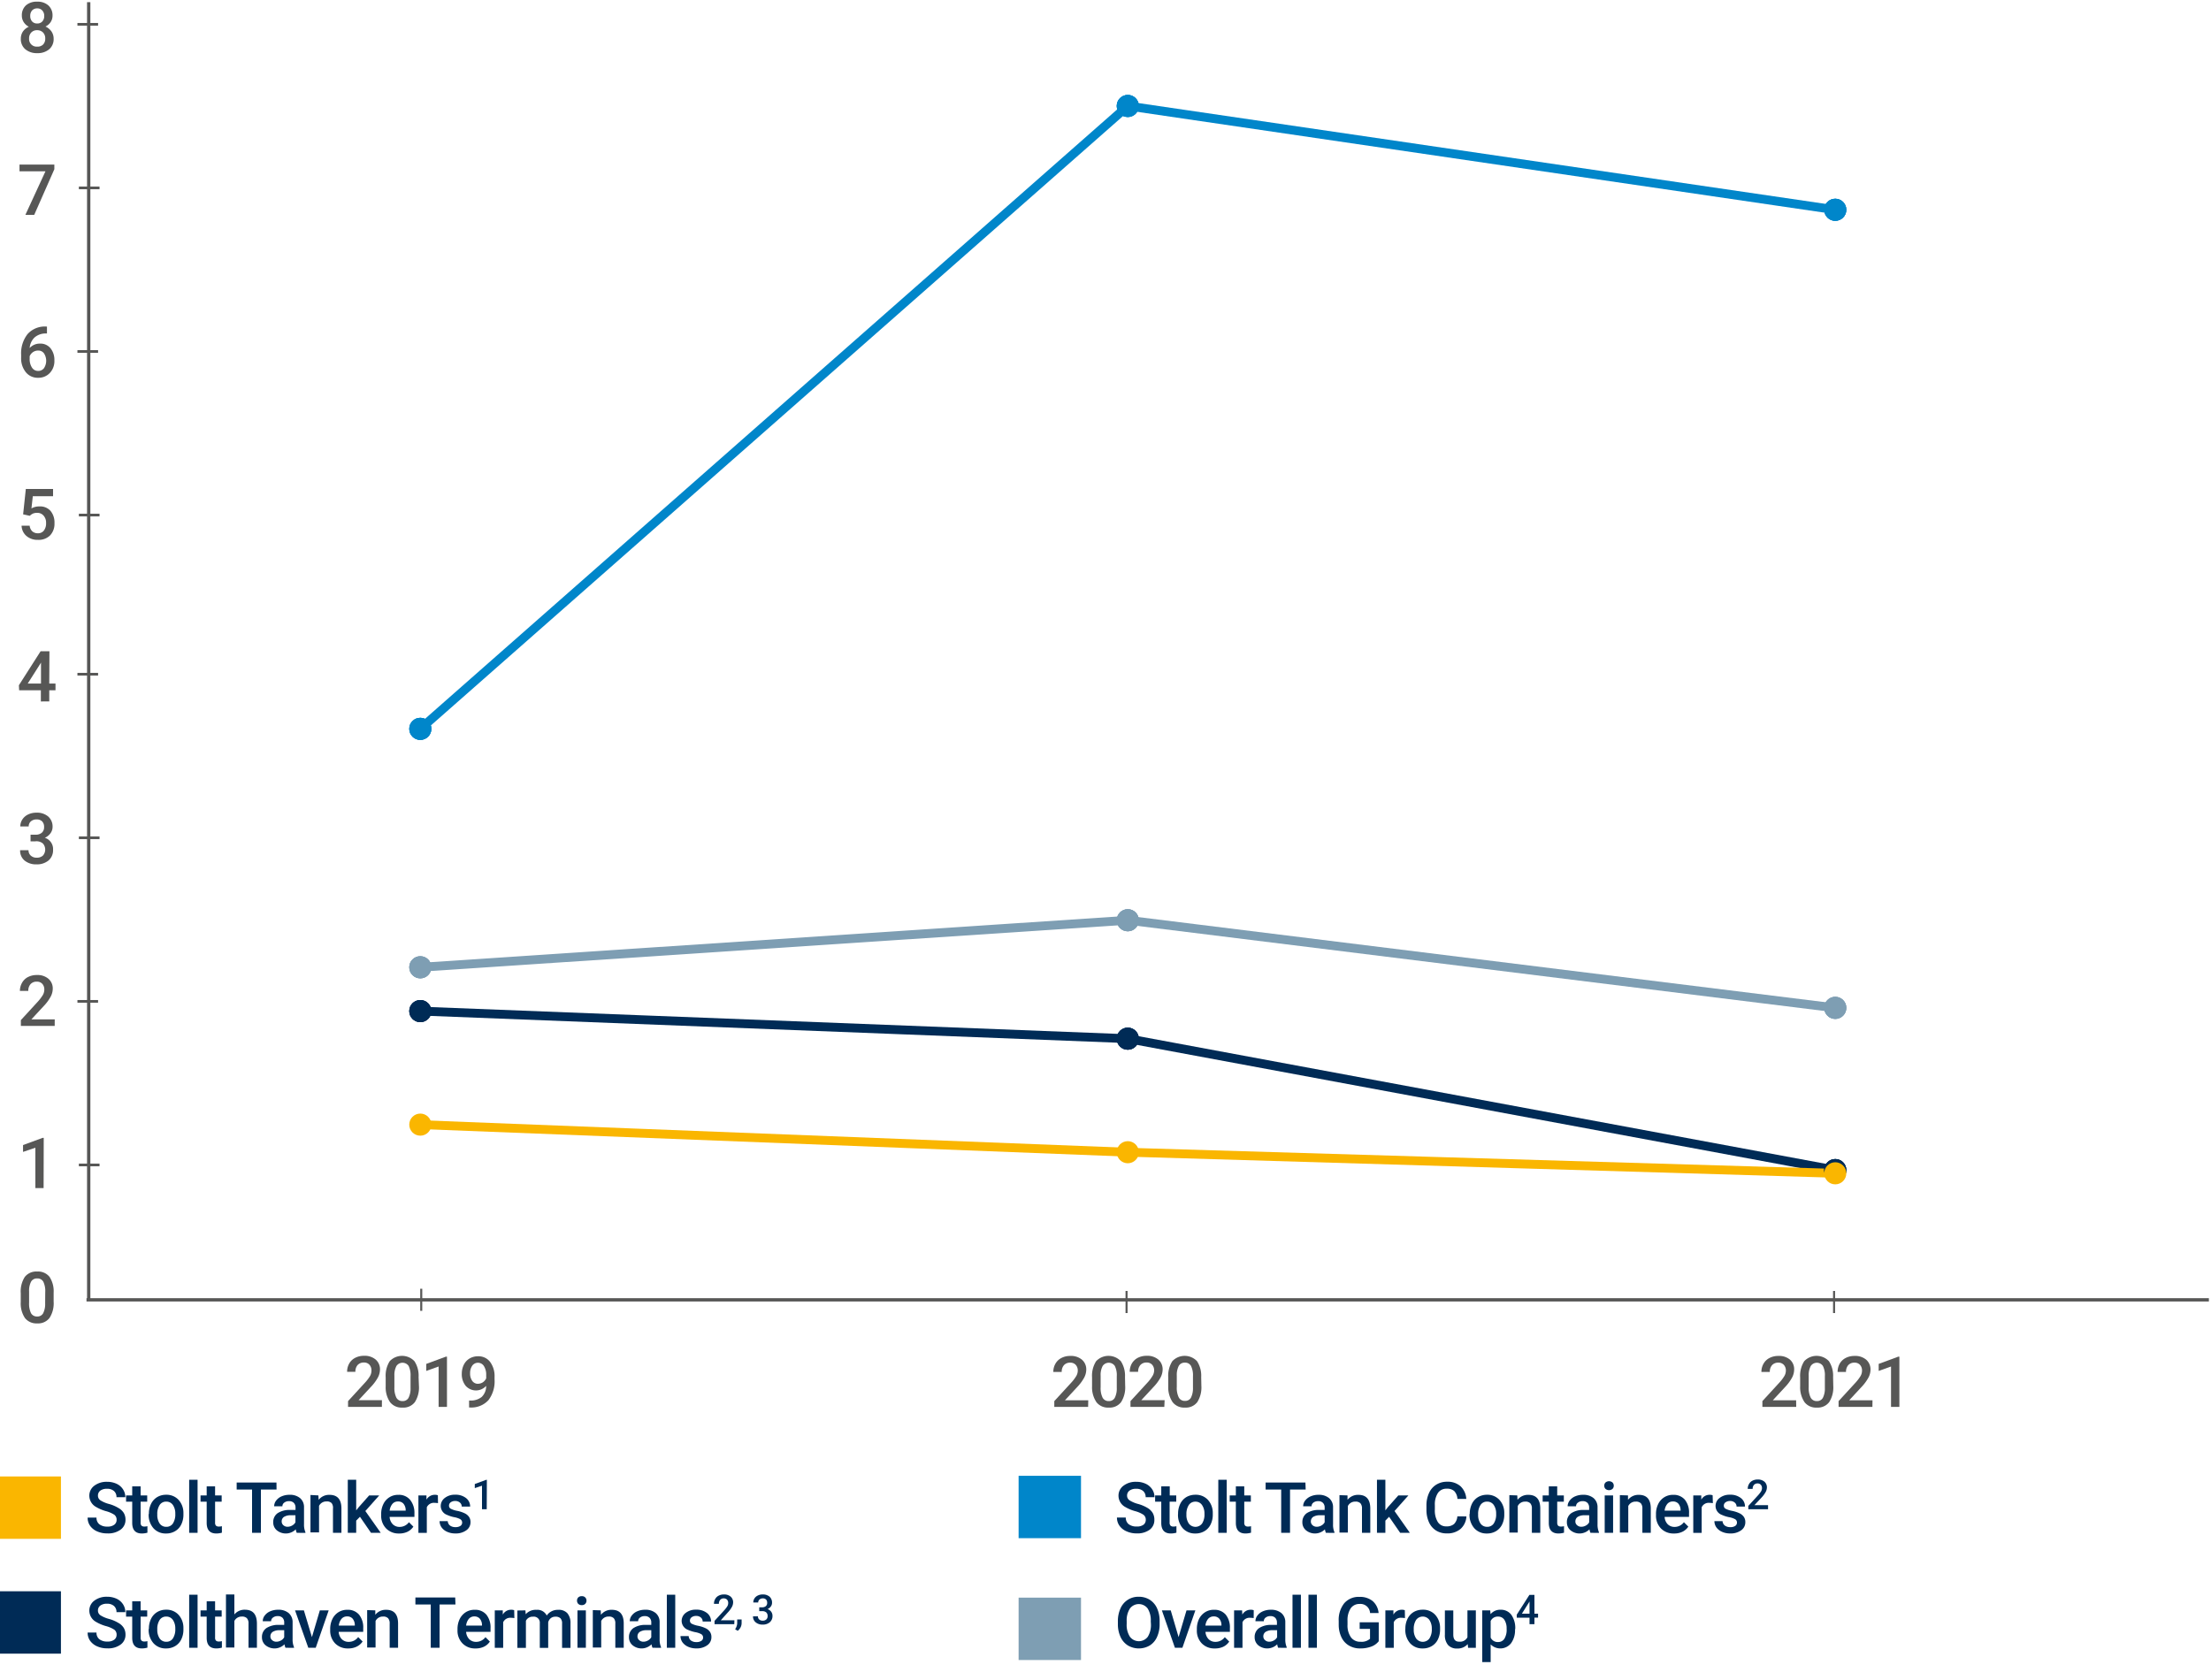 <svg id="Layer_1" data-name="Layer 1" xmlns="http://www.w3.org/2000/svg" viewBox="0 0 500 380"><defs><style>.cls-1{fill:#575756;}.cls-10,.cls-12,.cls-13,.cls-2,.cls-4{fill:none;}.cls-12,.cls-13,.cls-2{stroke:#575756;}.cls-12,.cls-13,.cls-2,.cls-3,.cls-4,.cls-5,.cls-6{stroke-miterlimit:10;}.cls-2{stroke-width:0.75px;}.cls-3,.cls-7{fill:#7e9eb3;}.cls-3{stroke:#7e9eb3;}.cls-3,.cls-4,.cls-5,.cls-6{stroke-width:2px;}.cls-4{stroke:#0086ca;}.cls-5,.cls-9{fill:#002b56;}.cls-5{stroke:#002b56;}.cls-11,.cls-6{fill:#fab600;}.cls-6{stroke:#fab600;}.cls-8{fill:#0086ca;}.cls-12{stroke-width:0.61px;}.cls-13{stroke-width:0.46px;}</style></defs><path class="cls-1" d="M86.36,318.23H78.71v-1.31l3.79-4.13a9.17,9.17,0,0,0,1.17-1.53A2.45,2.45,0,0,0,84,310a1.84,1.84,0,0,0-.46-1.31,1.58,1.58,0,0,0-1.23-.5,1.85,1.85,0,0,0-1.43.56,2.22,2.22,0,0,0-.51,1.54H78.5a3.69,3.69,0,0,1,.47-1.87,3.24,3.24,0,0,1,1.35-1.29,4.28,4.28,0,0,1,2-.46,3.82,3.82,0,0,1,2.61.83,2.87,2.87,0,0,1,1,2.3,3.94,3.94,0,0,1-.48,1.79,10.18,10.18,0,0,1-1.58,2.12l-2.78,3h5.28Z"/><path class="cls-1" d="M94.74,313.44a6.14,6.14,0,0,1-.92,3.7A3.23,3.23,0,0,1,91,318.38a3.3,3.3,0,0,1-2.78-1.21,5.92,5.92,0,0,1-1-3.6v-2a6.14,6.14,0,0,1,.91-3.68,3.84,3.84,0,0,1,5.59,0,5.91,5.91,0,0,1,.94,3.58Zm-1.9-2.13a4.81,4.81,0,0,0-.43-2.34,1.67,1.67,0,0,0-2.76,0,4.37,4.37,0,0,0-.46,2.2v2.58a5,5,0,0,0,.44,2.38,1.51,1.51,0,0,0,1.4.78,1.47,1.47,0,0,0,1.35-.72,4.62,4.62,0,0,0,.46-2.27Z"/><path class="cls-1" d="M101.08,318.23H99.19v-9.14l-2.79,1v-1.59l4.44-1.64h.24Z"/><path class="cls-1" d="M109.94,313.47a3.1,3.1,0,0,1-4.62,0,4.14,4.14,0,0,1-.89-2.76,4.56,4.56,0,0,1,.45-2,3.42,3.42,0,0,1,1.29-1.42,3.67,3.67,0,0,1,1.94-.51,3.27,3.27,0,0,1,2.73,1.28,5.4,5.4,0,0,1,1,3.43v.53a7,7,0,0,1-1.39,4.69,5.23,5.23,0,0,1-4.14,1.65h-.23v-1.57h.27a3.94,3.94,0,0,0,2.58-.81A3.39,3.39,0,0,0,109.94,313.47Zm-1.83-.48a2,2,0,0,0,1.07-.32,2.15,2.15,0,0,0,.77-.91V311a3.61,3.61,0,0,0-.51-2,1.59,1.59,0,0,0-2.65-.09,2.9,2.9,0,0,0-.48,1.71,2.8,2.8,0,0,0,.49,1.73A1.54,1.54,0,0,0,108.11,313Z"/><path class="cls-1" d="M246.07,318.23h-7.65v-1.31l3.79-4.13a9.17,9.17,0,0,0,1.17-1.53,2.45,2.45,0,0,0,.35-1.23,1.88,1.88,0,0,0-.46-1.31,1.61,1.61,0,0,0-1.23-.5,1.84,1.84,0,0,0-1.43.56,2.22,2.22,0,0,0-.51,1.54h-1.9a3.69,3.69,0,0,1,.48-1.87,3.24,3.24,0,0,1,1.35-1.29,4.24,4.24,0,0,1,2-.46,3.83,3.83,0,0,1,2.62.83,2.87,2.87,0,0,1,1,2.3,3.94,3.94,0,0,1-.48,1.79,10.09,10.09,0,0,1-1.57,2.12l-2.78,3h5.28Z"/><path class="cls-1" d="M254.45,313.44a6.21,6.21,0,0,1-.92,3.7,3.23,3.23,0,0,1-2.79,1.24,3.28,3.28,0,0,1-2.78-1.21,6,6,0,0,1-1-3.6v-2a6.14,6.14,0,0,1,.92-3.68,3.84,3.84,0,0,1,5.59,0,6,6,0,0,1,.94,3.58Zm-1.9-2.13a4.68,4.68,0,0,0-.44-2.34,1.66,1.66,0,0,0-2.75,0,4.27,4.27,0,0,0-.46,2.2v2.58a4.91,4.91,0,0,0,.44,2.38,1.5,1.5,0,0,0,1.4.78,1.47,1.47,0,0,0,1.35-.72,4.62,4.62,0,0,0,.46-2.27Z"/><path class="cls-1" d="M263.3,318.23h-7.65v-1.31l3.79-4.13a9.17,9.17,0,0,0,1.17-1.53A2.43,2.43,0,0,0,261,310a1.88,1.88,0,0,0-.45-1.31,1.61,1.61,0,0,0-1.23-.5,1.84,1.84,0,0,0-1.43.56,2.22,2.22,0,0,0-.51,1.54h-1.9a3.79,3.79,0,0,1,.47-1.87,3.36,3.36,0,0,1,1.35-1.29,4.31,4.31,0,0,1,2-.46,3.83,3.83,0,0,1,2.62.83,2.9,2.9,0,0,1,1,2.3,3.94,3.94,0,0,1-.48,1.79,10.09,10.09,0,0,1-1.57,2.12l-2.78,3h5.28Z"/><path class="cls-1" d="M271.68,313.44a6.21,6.21,0,0,1-.92,3.7,3.23,3.23,0,0,1-2.79,1.24,3.28,3.28,0,0,1-2.78-1.21,6,6,0,0,1-1-3.6v-2a6.14,6.14,0,0,1,.92-3.68,3.84,3.84,0,0,1,5.59,0,6,6,0,0,1,.94,3.58Zm-1.9-2.13a4.79,4.79,0,0,0-.44-2.34,1.48,1.48,0,0,0-1.39-.75,1.51,1.51,0,0,0-1.37.71,4.48,4.48,0,0,0-.46,2.2v2.58a4.89,4.89,0,0,0,.45,2.38,1.5,1.5,0,0,0,1.4.78,1.47,1.47,0,0,0,1.35-.72,4.74,4.74,0,0,0,.46-2.27Z"/><path class="cls-1" d="M406.2,318.23h-7.65v-1.31l3.79-4.13a9.17,9.17,0,0,0,1.17-1.53,2.45,2.45,0,0,0,.35-1.23,1.88,1.88,0,0,0-.46-1.31,1.61,1.61,0,0,0-1.23-.5,1.84,1.84,0,0,0-1.43.56,2.22,2.22,0,0,0-.51,1.54h-1.9a3.69,3.69,0,0,1,.48-1.87,3.24,3.24,0,0,1,1.35-1.29,4.24,4.24,0,0,1,2-.46,3.83,3.83,0,0,1,2.62.83,2.87,2.87,0,0,1,.95,2.3,3.94,3.94,0,0,1-.48,1.79,10.09,10.09,0,0,1-1.57,2.12l-2.78,3h5.28Z"/><path class="cls-1" d="M414.58,313.44a6.21,6.21,0,0,1-.92,3.7,3.23,3.23,0,0,1-2.79,1.24,3.28,3.28,0,0,1-2.78-1.21,6,6,0,0,1-1-3.6v-2a6.14,6.14,0,0,1,.92-3.68,3.84,3.84,0,0,1,5.59,0,6,6,0,0,1,.94,3.58Zm-1.9-2.13a4.68,4.68,0,0,0-.44-2.34,1.66,1.66,0,0,0-2.75,0,4.36,4.36,0,0,0-.47,2.2v2.58a4.89,4.89,0,0,0,.45,2.38,1.5,1.5,0,0,0,1.4.78,1.47,1.47,0,0,0,1.35-.72,4.62,4.62,0,0,0,.46-2.27Z"/><path class="cls-1" d="M423.43,318.23h-7.65v-1.31l3.79-4.13a9.75,9.75,0,0,0,1.17-1.53,2.43,2.43,0,0,0,.34-1.23,1.88,1.88,0,0,0-.45-1.31,1.61,1.61,0,0,0-1.23-.5,1.84,1.84,0,0,0-1.43.56,2.22,2.22,0,0,0-.51,1.54h-1.9a3.79,3.79,0,0,1,.47-1.87,3.36,3.36,0,0,1,1.35-1.29,4.31,4.31,0,0,1,2-.46,3.83,3.83,0,0,1,2.62.83,2.9,2.9,0,0,1,1,2.3,3.94,3.94,0,0,1-.48,1.79,10.09,10.09,0,0,1-1.57,2.12l-2.78,3h5.28Z"/><path class="cls-1" d="M429.53,318.23h-1.89v-9.14l-2.79,1v-1.59l4.44-1.64h.24Z"/><line class="cls-2" x1="19.56" y1="294.01" x2="499.52" y2="294.01"/><path class="cls-1" d="M12.13,294.39a6.14,6.14,0,0,1-.92,3.7,3.24,3.24,0,0,1-2.79,1.25,3.3,3.3,0,0,1-2.78-1.22,5.92,5.92,0,0,1-.95-3.6v-2a6.1,6.1,0,0,1,.91-3.68,3.29,3.29,0,0,1,2.81-1.23,3.3,3.3,0,0,1,2.78,1.19,5.91,5.91,0,0,1,.94,3.58Zm-1.9-2.12a4.86,4.86,0,0,0-.43-2.35,1.5,1.5,0,0,0-1.39-.75,1.5,1.5,0,0,0-1.37.71,4.42,4.42,0,0,0-.46,2.21v2.58A5,5,0,0,0,7,297a1.51,1.51,0,0,0,1.4.78,1.47,1.47,0,0,0,1.35-.72,4.61,4.61,0,0,0,.46-2.26Z"/><path class="cls-1" d="M9.86,268.73H8V259.6l-2.79.95V259l4.44-1.63h.24Z"/><path class="cls-1" d="M12.37,232.05H4.72v-1.31l3.79-4.13a10.42,10.42,0,0,0,1.17-1.53,2.49,2.49,0,0,0,.34-1.23,1.88,1.88,0,0,0-.45-1.31,1.61,1.61,0,0,0-1.23-.5,1.82,1.82,0,0,0-1.43.56,2.22,2.22,0,0,0-.51,1.54H4.5A3.76,3.76,0,0,1,5,222.27,3.23,3.23,0,0,1,6.32,221a4.31,4.31,0,0,1,2-.46,3.79,3.79,0,0,1,2.61.83,2.87,2.87,0,0,1,1,2.3,3.87,3.87,0,0,1-.48,1.78,9.84,9.84,0,0,1-1.57,2.12l-2.78,3h5.28Z"/><path class="cls-1" d="M6.91,188.8H8.07a2.09,2.09,0,0,0,1.39-.45,1.63,1.63,0,0,0,.51-1.29,1.74,1.74,0,0,0-.43-1.26,1.71,1.71,0,0,0-1.3-.45,1.84,1.84,0,0,0-1.26.44,1.49,1.49,0,0,0-.49,1.15H4.59a2.88,2.88,0,0,1,.47-1.59,3.14,3.14,0,0,1,1.29-1.12,4.24,4.24,0,0,1,1.87-.41,3.89,3.89,0,0,1,2.67.86,3,3,0,0,1,1,2.38,2.45,2.45,0,0,1-.49,1.44,3.14,3.14,0,0,1-1.26,1A2.66,2.66,0,0,1,12,192.17a3.07,3.07,0,0,1-1,2.44,4.09,4.09,0,0,1-2.76.9,4.06,4.06,0,0,1-2.69-.87,2.89,2.89,0,0,1-1-2.33h1.9a1.59,1.59,0,0,0,.51,1.22,1.9,1.9,0,0,0,1.35.47,2,2,0,0,0,1.39-.47,2.06,2.06,0,0,0,0-2.74A2.25,2.25,0,0,0,8,190.3H6.91Z"/><path class="cls-1" d="M11.14,154.61h1.41v1.52H11.14v2.53H9.24v-2.53H4.33L4.27,155l4.91-7.69h2Zm-4.87,0h3v-4.75l-.14.25Z"/><path class="cls-1" d="M5.23,116.34l.61-5.74H12v1.64H7.42L7.11,115a3.51,3.51,0,0,1,1.78-.45,3.15,3.15,0,0,1,2.53,1,4.1,4.1,0,0,1,.9,2.79,3.8,3.8,0,0,1-1,2.77,3.67,3.67,0,0,1-2.74,1A3.82,3.82,0,0,1,6,121.25a3.2,3.2,0,0,1-1.12-2.34H6.71a2,2,0,0,0,.59,1.27,1.85,1.85,0,0,0,1.27.44A1.62,1.62,0,0,0,9.93,120a2.65,2.65,0,0,0,.49-1.7,2.37,2.37,0,0,0-.54-1.64A1.86,1.86,0,0,0,8.4,116a2.5,2.5,0,0,0-.88.14,2.51,2.51,0,0,0-.78.53Z"/><path class="cls-1" d="M10.62,73.86v1.57h-.23a3.8,3.8,0,0,0-2.55.88,3.66,3.66,0,0,0-1.13,2.41,3.09,3.09,0,0,1,2.34-1,2.93,2.93,0,0,1,2.38,1.06,4.18,4.18,0,0,1,.87,2.74,3.9,3.9,0,0,1-1,2.81A3.51,3.51,0,0,1,8.6,85.45a3.43,3.43,0,0,1-2.76-1.26,4.94,4.94,0,0,1-1.06-3.3v-.65a7,7,0,0,1,1.46-4.68,5.23,5.23,0,0,1,4.19-1.7Zm-2,5.43a2.05,2.05,0,0,0-1.91,1.29v.58a3.44,3.44,0,0,0,.53,2,1.6,1.6,0,0,0,1.38.74,1.6,1.6,0,0,0,1.33-.63,3.06,3.06,0,0,0,0-3.34A1.58,1.58,0,0,0,8.59,79.29Z"/><path class="cls-1" d="M12.29,38.28,7.74,48.6h-2l4.54-9.85H4.41V37.23h7.88Z"/><path class="cls-1" d="M11.88,3.54A2.6,2.6,0,0,1,11.45,5a2.87,2.87,0,0,1-1.17,1,3.36,3.36,0,0,1,1.37,1.13,2.89,2.89,0,0,1,.48,1.63,3,3,0,0,1-1,2.38,4,4,0,0,1-2.71.88,4,4,0,0,1-2.71-.89,3,3,0,0,1-1-2.37,2.9,2.9,0,0,1,.48-1.64A3.14,3.14,0,0,1,6.52,6.05,3,3,0,0,1,5.36,5a2.67,2.67,0,0,1-.42-1.48,3,3,0,0,1,.93-2.31A3.63,3.63,0,0,1,8.41.38a3.6,3.6,0,0,1,2.53.85A3,3,0,0,1,11.88,3.54ZM10.23,8.72a1.87,1.87,0,0,0-.5-1.37A1.8,1.8,0,0,0,8.4,6.83a1.75,1.75,0,0,0-1.33.52,1.89,1.89,0,0,0-.49,1.37,1.71,1.71,0,0,0,1.83,1.83,1.8,1.8,0,0,0,1.34-.48A1.86,1.86,0,0,0,10.23,8.72ZM10,3.61a1.76,1.76,0,0,0-.43-1.23A1.46,1.46,0,0,0,8.41,1.9a1.5,1.5,0,0,0-1.15.46,1.77,1.77,0,0,0-.42,1.25,1.77,1.77,0,0,0,.42,1.24,1.48,1.48,0,0,0,1.15.46,1.5,1.5,0,0,0,1.16-.46A1.77,1.77,0,0,0,10,3.61Z"/><line class="cls-2" x1="20.06" y1="294.01" x2="20.06" y2="0.49"/><line class="cls-3" x1="255.04" y1="208.15" x2="95.05" y2="218.79"/><line class="cls-3" x1="415.03" y1="227.97" x2="255.04" y2="208.15"/><line class="cls-4" x1="255.04" y1="23.97" x2="95.05" y2="164.86"/><line class="cls-4" x1="415.03" y1="47.45" x2="255.04" y2="23.97"/><line class="cls-5" x1="255.04" y1="234.94" x2="95.05" y2="228.7"/><line class="cls-5" x1="415.03" y1="264.66" x2="255.04" y2="234.94"/><line class="cls-6" x1="255.04" y1="260.62" x2="95.05" y2="254.38"/><line class="cls-6" x1="415.03" y1="265.39" x2="255.04" y2="260.62"/><circle class="cls-7" cx="95.05" cy="218.79" r="2.5"/><circle class="cls-7" cx="95.05" cy="218.79" r="2.5"/><circle class="cls-7" cx="95.05" cy="218.79" r="2.5"/><circle class="cls-7" cx="255.04" cy="208.15" r="2.5"/><circle class="cls-7" cx="255.04" cy="208.15" r="2.5"/><circle class="cls-7" cx="255.04" cy="208.15" r="2.5"/><circle class="cls-7" cx="415.03" cy="227.97" r="2.5"/><circle class="cls-7" cx="415.03" cy="227.97" r="2.5"/><circle class="cls-7" cx="415.03" cy="227.97" r="2.5"/><circle class="cls-8" cx="95.05" cy="164.86" r="2.5"/><circle class="cls-8" cx="95.05" cy="164.86" r="2.5"/><circle class="cls-8" cx="95.05" cy="164.86" r="2.5"/><circle class="cls-8" cx="255.04" cy="23.97" r="2.5"/><circle class="cls-8" cx="255.04" cy="23.97" r="2.5"/><circle class="cls-8" cx="255.04" cy="23.97" r="2.5"/><circle class="cls-8" cx="415.03" cy="47.45" r="2.5"/><circle class="cls-8" cx="415.03" cy="47.45" r="2.5"/><circle class="cls-8" cx="415.03" cy="47.45" r="2.5"/><circle class="cls-9" cx="95.05" cy="228.7" r="2.5"/><circle class="cls-9" cx="95.05" cy="228.7" r="2.5"/><circle class="cls-9" cx="95.05" cy="228.7" r="2.5"/><circle class="cls-9" cx="255.04" cy="234.94" r="2.5"/><circle class="cls-9" cx="255.04" cy="234.94" r="2.5"/><circle class="cls-9" cx="255.04" cy="234.94" r="2.5"/><circle class="cls-9" cx="415.03" cy="264.66" r="2.5"/><circle class="cls-9" cx="415.03" cy="264.66" r="2.5"/><circle class="cls-9" cx="415.03" cy="264.66" r="2.5"/><circle class="cls-10" cx="95.05" cy="254.38" r="2.5"/><circle class="cls-11" cx="95.05" cy="254.38" r="2.5"/><circle class="cls-10" cx="95.05" cy="254.38" r="2.5"/><circle class="cls-10" cx="255.04" cy="260.62" r="2.5"/><circle class="cls-11" cx="255.04" cy="260.62" r="2.5"/><circle class="cls-10" cx="255.04" cy="260.62" r="2.5"/><circle class="cls-10" cx="415.03" cy="265.39" r="2.5"/><circle class="cls-11" cx="415.03" cy="265.39" r="2.5"/><circle class="cls-10" cx="415.03" cy="265.39" r="2.5"/><line class="cls-12" x1="17.51" y1="5.5" x2="22.18" y2="5.5"/><line class="cls-12" x1="17.84" y1="42.5" x2="22.51" y2="42.5"/><line class="cls-12" x1="17.51" y1="79.5" x2="22.18" y2="79.5"/><line class="cls-12" x1="17.84" y1="116.5" x2="22.51" y2="116.5"/><line class="cls-12" x1="17.51" y1="152.5" x2="22.18" y2="152.5"/><line class="cls-12" x1="17.84" y1="189.5" x2="22.51" y2="189.5"/><line class="cls-12" x1="17.51" y1="226.5" x2="22.18" y2="226.5"/><line class="cls-12" x1="17.84" y1="263.5" x2="22.51" y2="263.5"/><line class="cls-13" x1="95.26" y1="291.5" x2="95.26" y2="296.5"/><line class="cls-13" x1="254.76" y1="292" x2="254.76" y2="297"/><line class="cls-13" x1="414.76" y1="292" x2="414.76" y2="297"/><path class="cls-9" d="M26.37,343.78a1.38,1.38,0,0,0-.52-1.16,6.61,6.61,0,0,0-1.91-.82,9.31,9.31,0,0,1-2.18-.92,2.92,2.92,0,0,1-1.56-2.55,2.78,2.78,0,0,1,1.12-2.27,4.57,4.57,0,0,1,2.91-.89,5,5,0,0,1,2.12.44,3.44,3.44,0,0,1,1.46,1.25,3.21,3.21,0,0,1,.53,1.79h-2a1.75,1.75,0,0,0-.56-1.39,2.27,2.27,0,0,0-1.59-.51,2.4,2.4,0,0,0-1.51.42,1.38,1.38,0,0,0-.53,1.15,1.25,1.25,0,0,0,.58,1.05,6.78,6.78,0,0,0,1.9.81,8.3,8.3,0,0,1,2.13.9A3.34,3.34,0,0,1,28,342.23a3,3,0,0,1,.38,1.53A2.69,2.69,0,0,1,27.26,346a4.73,4.73,0,0,1-3,.84A5.48,5.48,0,0,1,22,346.4a3.79,3.79,0,0,1-1.61-1.26,3.14,3.14,0,0,1-.57-1.87h2a1.85,1.85,0,0,0,.64,1.5,2.81,2.81,0,0,0,1.83.53,2.41,2.41,0,0,0,1.55-.42A1.34,1.34,0,0,0,26.37,343.78Z"/><path class="cls-9" d="M31.8,336.2v2.05h1.49v1.41H31.8v4.72a1,1,0,0,0,.19.7.91.91,0,0,0,.68.21,2.61,2.61,0,0,0,.67-.08v1.47a4.66,4.66,0,0,1-1.25.18c-1.46,0-2.19-.8-2.19-2.41v-4.79H28.51v-1.41H29.9V336.2Z"/><path class="cls-9" d="M33.67,342.4a5,5,0,0,1,.49-2.24,3.62,3.62,0,0,1,1.39-1.53,3.83,3.83,0,0,1,2-.53,3.68,3.68,0,0,1,2.78,1.1,4.34,4.34,0,0,1,1.15,2.92v.44a5,5,0,0,1-.48,2.24,3.51,3.51,0,0,1-1.38,1.52,3.88,3.88,0,0,1-2.06.54,3.67,3.67,0,0,1-2.86-1.19,4.54,4.54,0,0,1-1.08-3.18Zm1.9.16a3.42,3.42,0,0,0,.54,2.05,1.76,1.76,0,0,0,1.5.74,1.72,1.72,0,0,0,1.49-.75,3.76,3.76,0,0,0,.54-2.2,3.35,3.35,0,0,0-.55-2,1.77,1.77,0,0,0-1.5-.75,1.73,1.73,0,0,0-1.47.74A3.64,3.64,0,0,0,35.57,342.56Z"/><path class="cls-9" d="M44.68,346.71h-1.9v-12h1.9Z"/><path class="cls-9" d="M48.64,336.2v2.05h1.49v1.41H48.64v4.72a1,1,0,0,0,.19.7.92.92,0,0,0,.69.21,2.53,2.53,0,0,0,.66-.08v1.47a4.66,4.66,0,0,1-1.25.18c-1.46,0-2.19-.8-2.19-2.41v-4.79H45.35v-1.41h1.39V336.2Z"/><path class="cls-9" d="M62.54,336.92H59v9.79H57v-9.79H53.52v-1.59h9Z"/><path class="cls-9" d="M67.11,346.71a2.75,2.75,0,0,1-.22-.79,3.2,3.2,0,0,1-4.3.21,2.29,2.29,0,0,1-.8-1.79,2.42,2.42,0,0,1,1-2.08,4.89,4.89,0,0,1,2.87-.72h1.17V341a1.49,1.49,0,0,0-.37-1.05,1.45,1.45,0,0,0-1.12-.4,1.64,1.64,0,0,0-1.06.33,1,1,0,0,0-.42.82H62a2.09,2.09,0,0,1,.46-1.3,3,3,0,0,1,1.25-.95,4.4,4.4,0,0,1,1.77-.34,3.54,3.54,0,0,1,2.37.74,2.64,2.64,0,0,1,.9,2.1v3.81a4.37,4.37,0,0,0,.32,1.82v.14ZM65,345.34a2.08,2.08,0,0,0,1.06-.28,1.82,1.82,0,0,0,.75-.73v-1.59h-1a2.82,2.82,0,0,0-1.58.36,1.19,1.19,0,0,0-.53,1,1.1,1.1,0,0,0,.36.87A1.37,1.37,0,0,0,65,345.34Z"/><path class="cls-9" d="M72,338.25l.06,1a3,3,0,0,1,2.46-1.13c1.76,0,2.66,1,2.69,3v5.59H75.3v-5.48A1.73,1.73,0,0,0,75,340a1.45,1.45,0,0,0-1.14-.39,1.84,1.84,0,0,0-1.71,1v6H70.21v-8.46Z"/><path class="cls-9" d="M81.4,343.08l-.85.87v2.76h-1.9v-12h1.9v6.92l.6-.75,2.33-2.63h2.28l-3.14,3.53,3.48,4.93H83.9Z"/><path class="cls-9" d="M90.25,346.86a3.92,3.92,0,0,1-2.93-1.14,4.08,4.08,0,0,1-1.12-3v-.24a5,5,0,0,1,.49-2.26,3.69,3.69,0,0,1,1.37-1.55,3.61,3.61,0,0,1,2-.55,3.27,3.27,0,0,1,2.66,1.1,4.63,4.63,0,0,1,1,3.11v.77H88.11a2.56,2.56,0,0,0,.7,1.66,2.12,2.12,0,0,0,1.54.61,2.6,2.6,0,0,0,2.13-1.06l1,1a3.41,3.41,0,0,1-1.35,1.17A4.24,4.24,0,0,1,90.25,346.86ZM90,339.62a1.58,1.58,0,0,0-1.26.55,2.83,2.83,0,0,0-.62,1.52h3.62v-.14a2.25,2.25,0,0,0-.51-1.44A1.56,1.56,0,0,0,90,339.62Z"/><path class="cls-9" d="M99.05,340a4.79,4.79,0,0,0-.77-.07,1.75,1.75,0,0,0-1.76,1v5.79h-1.9v-8.46h1.82l0,.95a2.14,2.14,0,0,1,1.91-1.1,1.65,1.65,0,0,1,.67.11Z"/><path class="cls-9" d="M104.51,344.41a.87.87,0,0,0-.42-.78,4.54,4.54,0,0,0-1.38-.46,7.18,7.18,0,0,1-1.62-.52,2.15,2.15,0,0,1-1.42-2,2.26,2.26,0,0,1,.92-1.83,3.64,3.64,0,0,1,2.34-.73,3.79,3.79,0,0,1,2.45.75,2.38,2.38,0,0,1,.94,1.94h-1.9a1.18,1.18,0,0,0-.41-.91,1.57,1.57,0,0,0-1.08-.36,1.66,1.66,0,0,0-1,.29.91.91,0,0,0-.39.77.76.76,0,0,0,.37.68,5.23,5.23,0,0,0,1.48.49,7,7,0,0,1,1.75.58,2.51,2.51,0,0,1,.95.82,2.05,2.05,0,0,1,.31,1.16,2.19,2.19,0,0,1-.95,1.84,4,4,0,0,1-2.47.71,4.33,4.33,0,0,1-1.85-.37,3,3,0,0,1-1.27-1,2.47,2.47,0,0,1-.45-1.42h1.84a1.38,1.38,0,0,0,.51,1,2,2,0,0,0,1.24.36,1.92,1.92,0,0,0,1.14-.29A.87.87,0,0,0,104.51,344.41Z"/><path class="cls-9" d="M110.07,341.38H109v-5.33l-1.63.55v-.93l2.59-.95h.14Z"/><path class="cls-9" d="M26.37,369.78a1.38,1.38,0,0,0-.52-1.16,6.61,6.61,0,0,0-1.91-.82,9.31,9.31,0,0,1-2.18-.92,2.92,2.92,0,0,1-1.56-2.55,2.78,2.78,0,0,1,1.12-2.27,4.57,4.57,0,0,1,2.91-.89,5,5,0,0,1,2.12.44,3.44,3.44,0,0,1,1.46,1.25,3.21,3.21,0,0,1,.53,1.79h-2a1.75,1.75,0,0,0-.56-1.39,2.27,2.27,0,0,0-1.59-.51,2.4,2.4,0,0,0-1.51.42,1.38,1.38,0,0,0-.53,1.15,1.25,1.25,0,0,0,.58,1.05,6.78,6.78,0,0,0,1.9.81,8.3,8.3,0,0,1,2.13.9A3.34,3.34,0,0,1,28,368.23a3,3,0,0,1,.38,1.53A2.69,2.69,0,0,1,27.26,372a4.73,4.73,0,0,1-3,.84A5.48,5.48,0,0,1,22,372.4a3.79,3.79,0,0,1-1.61-1.26,3.14,3.14,0,0,1-.57-1.87h2a1.85,1.85,0,0,0,.64,1.5,2.81,2.81,0,0,0,1.83.53,2.41,2.41,0,0,0,1.55-.42A1.34,1.34,0,0,0,26.37,369.78Z"/><path class="cls-9" d="M31.8,362.2v2.05h1.49v1.41H31.8v4.72a1,1,0,0,0,.19.7.91.91,0,0,0,.68.21,2.61,2.61,0,0,0,.67-.08v1.47a4.66,4.66,0,0,1-1.25.18c-1.46,0-2.19-.8-2.19-2.41v-4.79H28.51v-1.41H29.9V362.2Z"/><path class="cls-9" d="M33.67,368.4a5,5,0,0,1,.49-2.24,3.62,3.62,0,0,1,1.39-1.53,3.83,3.83,0,0,1,2-.53,3.68,3.68,0,0,1,2.78,1.1,4.34,4.34,0,0,1,1.15,2.92v.44a5,5,0,0,1-.48,2.24,3.51,3.51,0,0,1-1.38,1.52,3.88,3.88,0,0,1-2.06.54,3.67,3.67,0,0,1-2.86-1.19,4.54,4.54,0,0,1-1.08-3.18Zm1.9.16a3.42,3.42,0,0,0,.54,2.05,1.76,1.76,0,0,0,1.5.74,1.72,1.72,0,0,0,1.49-.75,3.76,3.76,0,0,0,.54-2.2,3.35,3.35,0,0,0-.55-2,1.77,1.77,0,0,0-1.5-.75,1.73,1.73,0,0,0-1.47.74A3.64,3.64,0,0,0,35.57,368.56Z"/><path class="cls-9" d="M44.68,372.71h-1.9v-12h1.9Z"/><path class="cls-9" d="M48.64,362.2v2.05h1.49v1.41H48.64v4.72a1,1,0,0,0,.19.7.92.92,0,0,0,.69.21,2.53,2.53,0,0,0,.66-.08v1.47a4.66,4.66,0,0,1-1.25.18c-1.46,0-2.19-.8-2.19-2.41v-4.79H45.35v-1.41h1.39V362.2Z"/><path class="cls-9" d="M53,365.17a3,3,0,0,1,2.35-1.07c1.81,0,2.72,1,2.75,3.08v5.53h-1.9v-5.46a1.7,1.7,0,0,0-.38-1.24,1.54,1.54,0,0,0-1.11-.36,1.84,1.84,0,0,0-1.71,1v6h-1.9v-12H53Z"/><path class="cls-9" d="M64.56,372.71a2.75,2.75,0,0,1-.22-.79,3.2,3.2,0,0,1-4.3.21,2.29,2.29,0,0,1-.8-1.79,2.42,2.42,0,0,1,1-2.08,4.89,4.89,0,0,1,2.87-.72h1.16V367a1.49,1.49,0,0,0-.36-1.05,1.45,1.45,0,0,0-1.12-.4,1.64,1.64,0,0,0-1.06.33,1,1,0,0,0-.42.82H59.42a2.09,2.09,0,0,1,.46-1.3,3,3,0,0,1,1.25-.95,4.4,4.4,0,0,1,1.77-.34,3.54,3.54,0,0,1,2.37.74,2.68,2.68,0,0,1,.9,2.1v3.81a4.37,4.37,0,0,0,.32,1.82v.14Zm-2.09-1.37a2.1,2.1,0,0,0,1.06-.28,1.74,1.74,0,0,0,.74-.73v-1.59h-1a2.82,2.82,0,0,0-1.58.36,1.2,1.2,0,0,0-.54,1,1.07,1.07,0,0,0,.37.87A1.37,1.37,0,0,0,62.47,371.34Z"/><path class="cls-9" d="M70.54,370.3l1.79-6.05h2l-2.93,8.46H69.72l-3-8.46h2Z"/><path class="cls-9" d="M78.72,372.86a3.94,3.94,0,0,1-2.93-1.14,4.12,4.12,0,0,1-1.12-3v-.24a5.17,5.17,0,0,1,.49-2.26,3.76,3.76,0,0,1,1.37-1.55,3.64,3.64,0,0,1,2-.55,3.31,3.31,0,0,1,2.67,1.1,4.62,4.62,0,0,1,.94,3.11v.77H76.59a2.56,2.56,0,0,0,.7,1.66,2.12,2.12,0,0,0,1.54.61A2.6,2.6,0,0,0,81,370.29l1,1a3.37,3.37,0,0,1-1.36,1.17A4.21,4.21,0,0,1,78.72,372.86Zm-.23-7.24a1.58,1.58,0,0,0-1.26.55,2.82,2.82,0,0,0-.61,1.52h3.62v-.14a2.31,2.31,0,0,0-.51-1.44A1.58,1.58,0,0,0,78.49,365.62Z"/><path class="cls-9" d="M84.87,364.25l0,1a3,3,0,0,1,2.46-1.13c1.76,0,2.66,1,2.69,3v5.59h-1.9v-5.48a1.73,1.73,0,0,0-.35-1.19,1.45,1.45,0,0,0-1.13-.39,1.82,1.82,0,0,0-1.71,1v6h-1.9v-8.46Z"/><path class="cls-9" d="M103,362.92H99.41v9.79h-2v-9.79H93.94v-1.59h9Z"/><path class="cls-9" d="M107.51,372.86a3.9,3.9,0,0,1-2.92-1.14,4.09,4.09,0,0,1-1.13-3v-.24a5.17,5.17,0,0,1,.49-2.26,3.83,3.83,0,0,1,1.37-1.55,3.64,3.64,0,0,1,2-.55,3.31,3.31,0,0,1,2.67,1.1,4.62,4.62,0,0,1,.94,3.11v.77h-5.52a2.56,2.56,0,0,0,.7,1.66,2.12,2.12,0,0,0,1.54.61,2.6,2.6,0,0,0,2.13-1.06l1,1a3.37,3.37,0,0,1-1.36,1.17A4.21,4.21,0,0,1,107.51,372.86Zm-.22-7.24a1.59,1.59,0,0,0-1.27.55,2.82,2.82,0,0,0-.61,1.52H109v-.14a2.25,2.25,0,0,0-.51-1.44A1.58,1.58,0,0,0,107.29,365.62Z"/><path class="cls-9" d="M116.32,366a4.9,4.9,0,0,0-.77-.07,1.75,1.75,0,0,0-1.76,1v5.79h-1.9v-8.46h1.81l0,.95a2.13,2.13,0,0,1,1.91-1.1,1.65,1.65,0,0,1,.67.11Z"/><path class="cls-9" d="M118.82,364.25l.06.88a3,3,0,0,1,2.44-1,2.34,2.34,0,0,1,2.32,1.29,3,3,0,0,1,2.59-1.29,2.61,2.61,0,0,1,2.08.77,3.38,3.38,0,0,1,.7,2.28v5.56h-1.9v-5.5a1.65,1.65,0,0,0-.35-1.18,1.53,1.53,0,0,0-1.16-.38,1.59,1.59,0,0,0-1.06.35,1.76,1.76,0,0,0-.57.91v5.8h-1.9v-5.57a1.35,1.35,0,0,0-1.52-1.49,1.68,1.68,0,0,0-1.62.93v6.13H117v-8.46Z"/><path class="cls-9" d="M130.49,362.06a1,1,0,0,1,.27-.73,1.07,1.07,0,0,1,.8-.29,1,1,0,0,1,.79.29,1,1,0,0,1,.28.73,1,1,0,0,1-.28.71,1,1,0,0,1-.79.29,1.07,1.07,0,0,1-.8-.29A1,1,0,0,1,130.49,362.06Zm2,10.65h-1.9v-8.46h1.9Z"/><path class="cls-9" d="M135.85,364.25l.05,1a3,3,0,0,1,2.46-1.13c1.76,0,2.66,1,2.69,3v5.59h-1.9v-5.48a1.73,1.73,0,0,0-.34-1.19,1.47,1.47,0,0,0-1.14-.39,1.82,1.82,0,0,0-1.71,1v6h-1.9v-8.46Z"/><path class="cls-9" d="M147.56,372.71a2.75,2.75,0,0,1-.22-.79,3.2,3.2,0,0,1-4.3.21,2.29,2.29,0,0,1-.8-1.79,2.42,2.42,0,0,1,1-2.08,4.89,4.89,0,0,1,2.87-.72h1.17V367a1.49,1.49,0,0,0-.37-1.05,1.45,1.45,0,0,0-1.12-.4,1.64,1.64,0,0,0-1.06.33,1,1,0,0,0-.42.82h-1.89a2.09,2.09,0,0,1,.46-1.3,3,3,0,0,1,1.25-.95,4.4,4.4,0,0,1,1.77-.34,3.54,3.54,0,0,1,2.37.74,2.64,2.64,0,0,1,.9,2.1v3.81a4.37,4.37,0,0,0,.32,1.82v.14Zm-2.09-1.37a2.08,2.08,0,0,0,1.06-.28,1.82,1.82,0,0,0,.75-.73v-1.59h-1a2.82,2.82,0,0,0-1.58.36,1.2,1.2,0,0,0-.54,1,1.1,1.1,0,0,0,.37.87A1.37,1.37,0,0,0,145.47,371.34Z"/><path class="cls-9" d="M152.7,372.71h-1.9v-12h1.9Z"/><path class="cls-9" d="M159,370.41a.87.87,0,0,0-.42-.78,4.52,4.52,0,0,0-1.39-.46,7.53,7.53,0,0,1-1.62-.52,2.17,2.17,0,0,1-1.42-2,2.26,2.26,0,0,1,.92-1.83,3.66,3.66,0,0,1,2.35-.73,3.81,3.81,0,0,1,2.45.75,2.37,2.37,0,0,1,.93,1.94h-1.9a1.17,1.17,0,0,0-.4-.91,1.57,1.57,0,0,0-1.08-.36,1.62,1.62,0,0,0-1,.29.92.92,0,0,0-.4.77.78.78,0,0,0,.37.68,5.33,5.33,0,0,0,1.49.49,7.27,7.27,0,0,1,1.75.58,2.47,2.47,0,0,1,.94.82,2.05,2.05,0,0,1,.31,1.16,2.18,2.18,0,0,1-.94,1.84,4,4,0,0,1-2.48.71,4.37,4.37,0,0,1-1.85-.37,3.18,3.18,0,0,1-1.27-1,2.47,2.47,0,0,1-.45-1.42h1.85a1.34,1.34,0,0,0,.5,1,2,2,0,0,0,1.25.36,1.92,1.92,0,0,0,1.14-.29A.87.87,0,0,0,159,370.41Z"/><path class="cls-9" d="M166.05,367.38h-4.46v-.76l2.21-2.41a6.4,6.4,0,0,0,.68-.89,1.51,1.51,0,0,0,.2-.72,1.14,1.14,0,0,0-.26-.77,1,1,0,0,0-.72-.29,1,1,0,0,0-.83.33,1.29,1.29,0,0,0-.3.9h-1.11a2.08,2.08,0,0,1,.28-1.09,1.81,1.81,0,0,1,.79-.76,2.48,2.48,0,0,1,1.18-.27,2.26,2.26,0,0,1,1.52.49,1.69,1.69,0,0,1,.56,1.34,2.23,2.23,0,0,1-.28,1,5.92,5.92,0,0,1-.92,1.24L163,366.49h3.08Z"/><path class="cls-9" d="M166.84,368.87l-.6-.35a2.86,2.86,0,0,0,.36-.73,2.18,2.18,0,0,0,.11-.62v-.86h1v.79a2.14,2.14,0,0,1-.24,1A2.49,2.49,0,0,1,166.84,368.87Z"/><path class="cls-9" d="M171.7,363.56h.68a1.27,1.27,0,0,0,.81-.27.93.93,0,0,0,.3-.75,1.07,1.07,0,0,0-.25-.74,1,1,0,0,0-.76-.26,1.05,1.05,0,0,0-.73.26.84.84,0,0,0-.29.67h-1.11a1.68,1.68,0,0,1,.27-.93,1.79,1.79,0,0,1,.76-.65,2.39,2.39,0,0,1,1.09-.24,2.3,2.3,0,0,1,1.56.5,1.79,1.79,0,0,1,.56,1.39,1.39,1.39,0,0,1-.28.84,1.79,1.79,0,0,1-.74.59,1.56,1.56,0,0,1,1.12,1.55,1.81,1.81,0,0,1-.61,1.42,2.4,2.4,0,0,1-1.61.53,2.37,2.37,0,0,1-1.57-.51,1.67,1.67,0,0,1-.61-1.36h1.11a.91.91,0,0,0,.29.71,1.11,1.11,0,0,0,.79.27,1.17,1.17,0,0,0,.81-.27,1,1,0,0,0,.3-.79,1.07,1.07,0,0,0-.31-.81,1.33,1.33,0,0,0-.92-.28h-.66Z"/><path class="cls-9" d="M259.11,343.78a1.39,1.39,0,0,0-.53-1.16,6.52,6.52,0,0,0-1.9-.82,9.23,9.23,0,0,1-2.19-.92,2.91,2.91,0,0,1-1.55-2.55,2.78,2.78,0,0,1,1.12-2.27,4.53,4.53,0,0,1,2.91-.89,4.91,4.91,0,0,1,2.11.44,3.52,3.52,0,0,1,1.47,1.25,3.21,3.21,0,0,1,.53,1.79h-2a1.78,1.78,0,0,0-.56-1.39,2.29,2.29,0,0,0-1.6-.51,2.37,2.37,0,0,0-1.5.42,1.36,1.36,0,0,0-.54,1.15,1.25,1.25,0,0,0,.58,1.05,6.87,6.87,0,0,0,1.91.81,8.62,8.62,0,0,1,2.13.9,3.34,3.34,0,0,1,1.18,1.15,3,3,0,0,1,.37,1.53A2.69,2.69,0,0,1,260,346a4.7,4.7,0,0,1-2.95.84,5.45,5.45,0,0,1-2.27-.46,3.73,3.73,0,0,1-1.61-1.26,3.15,3.15,0,0,1-.58-1.87h2a1.85,1.85,0,0,0,.64,1.5,2.84,2.84,0,0,0,1.84.53,2.43,2.43,0,0,0,1.55-.42A1.37,1.37,0,0,0,259.11,343.78Z"/><path class="cls-9" d="M264.53,336.2v2.05H266v1.41h-1.5v4.72a1,1,0,0,0,.2.7.88.88,0,0,0,.68.21,2.48,2.48,0,0,0,.66-.08v1.47a4.66,4.66,0,0,1-1.25.18c-1.46,0-2.18-.8-2.18-2.41v-4.79h-1.39v-1.41h1.39V336.2Z"/><path class="cls-9" d="M266.41,342.4a5,5,0,0,1,.49-2.24,3.66,3.66,0,0,1,1.38-1.53,4,4,0,0,1,2.05-.53,3.69,3.69,0,0,1,2.78,1.1,4.34,4.34,0,0,1,1.15,2.92v.44a5,5,0,0,1-.48,2.24,3.57,3.57,0,0,1-1.38,1.52,3.94,3.94,0,0,1-2.07.54,3.68,3.68,0,0,1-2.86-1.19,4.53,4.53,0,0,1-1.07-3.18Zm1.89.16a3.4,3.4,0,0,0,.54,2.05,1.88,1.88,0,0,0,3,0,3.74,3.74,0,0,0,.54-2.2,3.35,3.35,0,0,0-.56-2,1.74,1.74,0,0,0-1.49-.75,1.76,1.76,0,0,0-1.48.74A3.71,3.71,0,0,0,268.3,342.56Z"/><path class="cls-9" d="M277.41,346.71h-1.9v-12h1.9Z"/><path class="cls-9" d="M281.38,336.2v2.05h1.49v1.41h-1.49v4.72a1,1,0,0,0,.19.7.88.88,0,0,0,.68.21,2.48,2.48,0,0,0,.66-.08v1.47a4.61,4.61,0,0,1-1.25.18c-1.45,0-2.18-.8-2.18-2.41v-4.79h-1.39v-1.41h1.39V336.2Z"/><path class="cls-9" d="M295.27,336.92h-3.54v9.79h-2v-9.79h-3.52v-1.59h9Z"/><path class="cls-9" d="M299.84,346.71a3.12,3.12,0,0,1-.22-.79,3.19,3.19,0,0,1-4.29.21,2.3,2.3,0,0,1-.81-1.79,2.44,2.44,0,0,1,1-2.08,4.9,4.9,0,0,1,2.88-.72h1.16V341a1.45,1.45,0,0,0-.37-1.05,1.41,1.41,0,0,0-1.11-.4,1.67,1.67,0,0,0-1.07.33,1,1,0,0,0-.41.82h-1.9a2.09,2.09,0,0,1,.46-1.3,3.14,3.14,0,0,1,1.26-.95,4.32,4.32,0,0,1,1.76-.34,3.59,3.59,0,0,1,2.37.74,2.68,2.68,0,0,1,.91,2.1v3.81a4.21,4.21,0,0,0,.32,1.82v.14Zm-2.09-1.37a2.08,2.08,0,0,0,1.06-.28,1.82,1.82,0,0,0,.75-.73v-1.59h-1a2.83,2.83,0,0,0-1.59.36,1.22,1.22,0,0,0-.53,1,1.1,1.1,0,0,0,.36.87A1.39,1.39,0,0,0,297.75,345.34Z"/><path class="cls-9" d="M304.73,338.25l0,1a3,3,0,0,1,2.46-1.13c1.76,0,2.66,1,2.69,3v5.59H308v-5.48a1.73,1.73,0,0,0-.34-1.19,1.47,1.47,0,0,0-1.14-.39,1.82,1.82,0,0,0-1.71,1v6h-1.9v-8.46Z"/><path class="cls-9" d="M314.13,343.08l-.84.87v2.76h-1.9v-12h1.9v6.92l.59-.75,2.34-2.63h2.28l-3.14,3.53,3.47,4.93h-2.19Z"/><path class="cls-9" d="M331.62,343a4.08,4.08,0,0,1-1.34,2.84,4.58,4.58,0,0,1-3.12,1,4.43,4.43,0,0,1-2.39-.64,4.24,4.24,0,0,1-1.6-1.84,6.74,6.74,0,0,1-.59-2.75v-1.07a6.65,6.65,0,0,1,.58-2.83,4.26,4.26,0,0,1,1.63-1.89,4.59,4.59,0,0,1,2.47-.67,4.41,4.41,0,0,1,3,1,4.28,4.28,0,0,1,1.33,2.89h-2a2.85,2.85,0,0,0-.72-1.77,2.36,2.36,0,0,0-1.68-.54,2.3,2.3,0,0,0-2,.94,4.71,4.71,0,0,0-.71,2.76v1a5,5,0,0,0,.66,2.82,2.18,2.18,0,0,0,1.93,1,2.54,2.54,0,0,0,1.75-.53,2.74,2.74,0,0,0,.75-1.74Z"/><path class="cls-9" d="M332.37,342.4a5.11,5.11,0,0,1,.49-2.24,3.62,3.62,0,0,1,1.39-1.53,3.92,3.92,0,0,1,2-.53,3.68,3.68,0,0,1,2.78,1.1,4.29,4.29,0,0,1,1.15,2.92v.44a5,5,0,0,1-.48,2.24,3.55,3.55,0,0,1-1.37,1.52,3.94,3.94,0,0,1-2.07.54,3.67,3.67,0,0,1-2.86-1.19,4.54,4.54,0,0,1-1.08-3.18Zm1.9.16a3.4,3.4,0,0,0,.54,2.05,1.76,1.76,0,0,0,1.5.74,1.72,1.72,0,0,0,1.49-.75,3.74,3.74,0,0,0,.54-2.2,3.35,3.35,0,0,0-.55-2,1.77,1.77,0,0,0-1.5-.75,1.73,1.73,0,0,0-1.47.74A3.64,3.64,0,0,0,334.27,342.56Z"/><path class="cls-9" d="M343.12,338.25l.05,1a3,3,0,0,1,2.46-1.13c1.76,0,2.66,1,2.69,3v5.59h-1.9v-5.48a1.68,1.68,0,0,0-.35-1.19,1.45,1.45,0,0,0-1.13-.39,1.82,1.82,0,0,0-1.71,1v6h-1.9v-8.46Z"/><path class="cls-9" d="M352.15,336.2v2.05h1.5v1.41h-1.5v4.72a1.1,1.1,0,0,0,.19.7.92.92,0,0,0,.69.21,2.48,2.48,0,0,0,.66-.08v1.47a4.66,4.66,0,0,1-1.25.18c-1.46,0-2.19-.8-2.19-2.41v-4.79h-1.39v-1.41h1.39V336.2Z"/><path class="cls-9" d="M359.67,346.71a2.75,2.75,0,0,1-.22-.79,3.2,3.2,0,0,1-4.3.21,2.3,2.3,0,0,1-.81-1.79,2.42,2.42,0,0,1,1-2.08,4.87,4.87,0,0,1,2.87-.72h1.16V341a1.49,1.49,0,0,0-.36-1.05,1.45,1.45,0,0,0-1.12-.4,1.64,1.64,0,0,0-1.06.33,1,1,0,0,0-.42.82h-1.9a2.1,2.1,0,0,1,.47-1.3,3,3,0,0,1,1.25-.95,4.4,4.4,0,0,1,1.77-.34,3.59,3.59,0,0,1,2.37.74,2.68,2.68,0,0,1,.9,2.1v3.81a4.37,4.37,0,0,0,.32,1.82v.14Zm-2.09-1.37a2.1,2.1,0,0,0,1.06-.28,1.74,1.74,0,0,0,.74-.73v-1.59h-1a2.88,2.88,0,0,0-1.59.36,1.22,1.22,0,0,0-.53,1,1.07,1.07,0,0,0,.37.87A1.37,1.37,0,0,0,357.58,345.34Z"/><path class="cls-9" d="M362.79,336.06a1,1,0,0,1,.28-.73,1.23,1.23,0,0,1,1.59,0,1,1,0,0,1,.28.73,1,1,0,0,1-.28.71,1.23,1.23,0,0,1-1.59,0A1,1,0,0,1,362.79,336.06Zm2,10.65h-1.9v-8.46h1.9Z"/><path class="cls-9" d="M368.16,338.25l0,1a3,3,0,0,1,2.46-1.13c1.76,0,2.66,1,2.69,3v5.59h-1.9v-5.48a1.73,1.73,0,0,0-.34-1.19,1.48,1.48,0,0,0-1.14-.39,1.82,1.82,0,0,0-1.71,1v6h-1.9v-8.46Z"/><path class="cls-9" d="M378.54,346.86a3.92,3.92,0,0,1-2.93-1.14,4.12,4.12,0,0,1-1.12-3v-.24a5,5,0,0,1,.49-2.26,3.69,3.69,0,0,1,1.37-1.55,3.64,3.64,0,0,1,2-.55,3.31,3.31,0,0,1,2.67,1.1,4.62,4.62,0,0,1,.94,3.11v.77h-5.52a2.55,2.55,0,0,0,.69,1.66,2.14,2.14,0,0,0,1.55.61,2.57,2.57,0,0,0,2.12-1.06l1,1a3.37,3.37,0,0,1-1.36,1.17A4.21,4.21,0,0,1,378.54,346.86Zm-.23-7.24a1.58,1.58,0,0,0-1.26.55,2.82,2.82,0,0,0-.61,1.52h3.61v-.14a2.31,2.31,0,0,0-.5-1.44A1.58,1.58,0,0,0,378.31,339.62Z"/><path class="cls-9" d="M387.35,340a4.92,4.92,0,0,0-.78-.07,1.74,1.74,0,0,0-1.75,1v5.79h-1.9v-8.46h1.81l0,.95a2.11,2.11,0,0,1,1.9-1.1,1.62,1.62,0,0,1,.67.11Z"/><path class="cls-9" d="M392.8,344.41a.86.86,0,0,0-.41-.78,4.52,4.52,0,0,0-1.39-.46,7.35,7.35,0,0,1-1.62-.52,2.15,2.15,0,0,1-1.42-2,2.26,2.26,0,0,1,.92-1.83,3.66,3.66,0,0,1,2.35-.73,3.81,3.81,0,0,1,2.45.75,2.37,2.37,0,0,1,.93,1.94h-1.9a1.15,1.15,0,0,0-.41-.91,1.56,1.56,0,0,0-1.07-.36,1.69,1.69,0,0,0-1,.29.89.89,0,0,0-.4.77.76.76,0,0,0,.37.68,5.23,5.23,0,0,0,1.48.49,7.22,7.22,0,0,1,1.76.58,2.47,2.47,0,0,1,.94.82,2.05,2.05,0,0,1,.31,1.16,2.18,2.18,0,0,1-.94,1.84,4,4,0,0,1-2.48.71,4.37,4.37,0,0,1-1.85-.37,3.11,3.11,0,0,1-1.27-1,2.47,2.47,0,0,1-.45-1.42h1.84a1.38,1.38,0,0,0,.51,1,2,2,0,0,0,1.24.36,1.85,1.85,0,0,0,1.14-.29A.87.87,0,0,0,392.8,344.41Z"/><path class="cls-9" d="M399.83,341.38h-4.46v-.76l2.21-2.41a6.4,6.4,0,0,0,.68-.89,1.51,1.51,0,0,0,.2-.72,1.1,1.1,0,0,0-.27-.77.91.91,0,0,0-.71-.29,1.08,1.08,0,0,0-.84.33,1.33,1.33,0,0,0-.29.9h-1.11a2.08,2.08,0,0,1,.28-1.09,1.85,1.85,0,0,1,.78-.76,2.54,2.54,0,0,1,1.19-.27,2.26,2.26,0,0,1,1.52.49,1.69,1.69,0,0,1,.56,1.34,2.35,2.35,0,0,1-.28,1,6.3,6.3,0,0,1-.92,1.24l-1.62,1.73h3.08Z"/><path class="cls-9" d="M262.24,367.31a6.92,6.92,0,0,1-.58,2.94,4.32,4.32,0,0,1-1.65,1.94,4.89,4.89,0,0,1-4.94,0,4.45,4.45,0,0,1-1.67-1.93,6.85,6.85,0,0,1-.6-2.88v-.64a7,7,0,0,1,.59-2.94,4.38,4.38,0,0,1,4.13-2.63,4.64,4.64,0,0,1,2.47.67,4.47,4.47,0,0,1,1.66,1.92,6.86,6.86,0,0,1,.59,2.92Zm-2-.59a5,5,0,0,0-.71-2.9,2.51,2.51,0,0,0-4,0,4.9,4.9,0,0,0-.74,2.84v.65a4.91,4.91,0,0,0,.73,2.9,2.53,2.53,0,0,0,4.05,0,5.07,5.07,0,0,0,.7-2.93Z"/><path class="cls-9" d="M266.53,370.3l1.79-6.05h2l-2.93,8.46H265.7l-2.95-8.46h2Z"/><path class="cls-9" d="M274.7,372.86a3.9,3.9,0,0,1-2.92-1.14,4.08,4.08,0,0,1-1.12-3v-.24a5.17,5.17,0,0,1,.48-2.26,3.78,3.78,0,0,1,1.38-1.55,3.58,3.58,0,0,1,2-.55,3.31,3.31,0,0,1,2.67,1.1,4.62,4.62,0,0,1,.94,3.11v.77h-5.52a2.56,2.56,0,0,0,.7,1.66,2.12,2.12,0,0,0,1.54.61,2.6,2.6,0,0,0,2.13-1.06l1,1a3.41,3.41,0,0,1-1.35,1.17A4.25,4.25,0,0,1,274.7,372.86Zm-.22-7.24a1.62,1.62,0,0,0-1.27.55,2.82,2.82,0,0,0-.61,1.52h3.62v-.14a2.25,2.25,0,0,0-.51-1.44A1.58,1.58,0,0,0,274.48,365.62Z"/><path class="cls-9" d="M283.51,366a4.9,4.9,0,0,0-.77-.07,1.75,1.75,0,0,0-1.76,1v5.79h-1.9v-8.46h1.81l.05.95a2.13,2.13,0,0,1,1.91-1.1,1.65,1.65,0,0,1,.67.11Z"/><path class="cls-9" d="M289.05,372.71a2.75,2.75,0,0,1-.22-.79,3.2,3.2,0,0,1-4.3.21,2.33,2.33,0,0,1-.8-1.79,2.42,2.42,0,0,1,1-2.08,4.89,4.89,0,0,1,2.87-.72h1.17V367a1.49,1.49,0,0,0-.37-1.05,1.45,1.45,0,0,0-1.12-.4,1.66,1.66,0,0,0-1.06.33,1,1,0,0,0-.42.82h-1.89a2.09,2.09,0,0,1,.46-1.3,3,3,0,0,1,1.25-.95,4.4,4.4,0,0,1,1.77-.34,3.59,3.59,0,0,1,2.37.74,2.64,2.64,0,0,1,.9,2.1v3.81a4.37,4.37,0,0,0,.32,1.82v.14ZM287,371.34a2.08,2.08,0,0,0,1.06-.28,1.82,1.82,0,0,0,.75-.73v-1.59h-1a2.82,2.82,0,0,0-1.58.36,1.2,1.2,0,0,0-.54,1,1.1,1.1,0,0,0,.37.87A1.37,1.37,0,0,0,287,371.34Z"/><path class="cls-9" d="M294.19,372.71h-1.9v-12h1.9Z"/><path class="cls-9" d="M297.8,372.71h-1.9v-12h1.9Z"/><path class="cls-9" d="M311.79,371.23a3.77,3.77,0,0,1-1.71,1.22,7.13,7.13,0,0,1-2.48.41,4.85,4.85,0,0,1-2.54-.65,4.27,4.27,0,0,1-1.69-1.85,6.54,6.54,0,0,1-.63-2.82v-.89a6,6,0,0,1,1.24-4,4.29,4.29,0,0,1,3.44-1.45,4.53,4.53,0,0,1,3,.95,4.05,4.05,0,0,1,1.34,2.7h-1.93a2.18,2.18,0,0,0-2.39-2.05,2.36,2.36,0,0,0-2,1,4.86,4.86,0,0,0-.71,2.81v.87a4.64,4.64,0,0,0,.78,2.87,2.56,2.56,0,0,0,2.16,1,2.85,2.85,0,0,0,2.15-.68v-2.23h-2.34v-1.5h4.31Z"/><path class="cls-9" d="M317.72,366a4.79,4.79,0,0,0-.77-.07,1.76,1.76,0,0,0-1.76,1v5.79h-1.9v-8.46h1.82l0,.95a2.14,2.14,0,0,1,1.91-1.1,1.62,1.62,0,0,1,.67.11Z"/><path class="cls-9" d="M317.81,368.4a5,5,0,0,1,.49-2.24,3.66,3.66,0,0,1,1.38-1.53,4,4,0,0,1,2.05-.53,3.68,3.68,0,0,1,2.78,1.1,4.34,4.34,0,0,1,1.15,2.92v.44a5,5,0,0,1-.48,2.24,3.51,3.51,0,0,1-1.38,1.52,3.91,3.91,0,0,1-2.06.54,3.69,3.69,0,0,1-2.87-1.19,4.58,4.58,0,0,1-1.07-3.18Zm1.9.16a3.4,3.4,0,0,0,.54,2.05,1.87,1.87,0,0,0,3,0,3.74,3.74,0,0,0,.54-2.2,3.42,3.42,0,0,0-.55-2,1.86,1.86,0,0,0-3,0A3.72,3.72,0,0,0,319.71,368.56Z"/><path class="cls-9" d="M331.91,371.88a3,3,0,0,1-2.37,1,2.63,2.63,0,0,1-2.08-.8,3.4,3.4,0,0,1-.71-2.33v-5.48h1.9v5.46c0,1.07.44,1.6,1.33,1.6a1.87,1.87,0,0,0,1.87-1v-6.07h1.9v8.46H332Z"/><path class="cls-9" d="M342.61,368.56a5,5,0,0,1-.9,3.13,3.09,3.09,0,0,1-4.61.26v4h-1.9V364.25H337l.08.86a2.79,2.79,0,0,1,2.27-1,2.89,2.89,0,0,1,2.43,1.15,5.2,5.2,0,0,1,.88,3.2Zm-1.9-.16a3.52,3.52,0,0,0-.5-2,1.64,1.64,0,0,0-1.44-.74,1.74,1.74,0,0,0-1.67,1v3.75a1.75,1.75,0,0,0,1.69,1,1.64,1.64,0,0,0,1.41-.73A3.92,3.92,0,0,0,340.71,368.4Z"/><path class="cls-9" d="M347,365h.82v.89H347v1.48h-1.11V365.9H343l0-.67,2.86-4.48H347Zm-2.84,0h1.73v-2.77l-.08.15Z"/><rect class="cls-11" x="-0.33" y="333.96" width="14.11" height="14.11"/><rect class="cls-9" x="-0.33" y="359.93" width="14.11" height="14.11"/><rect class="cls-8" x="230.35" y="333.81" width="14.11" height="14.11"/><rect class="cls-7" x="230.35" y="361.37" width="14.11" height="14.11"/><rect class="cls-10" x="0.43" y="334.72" width="10.6" height="10.6"/></svg>